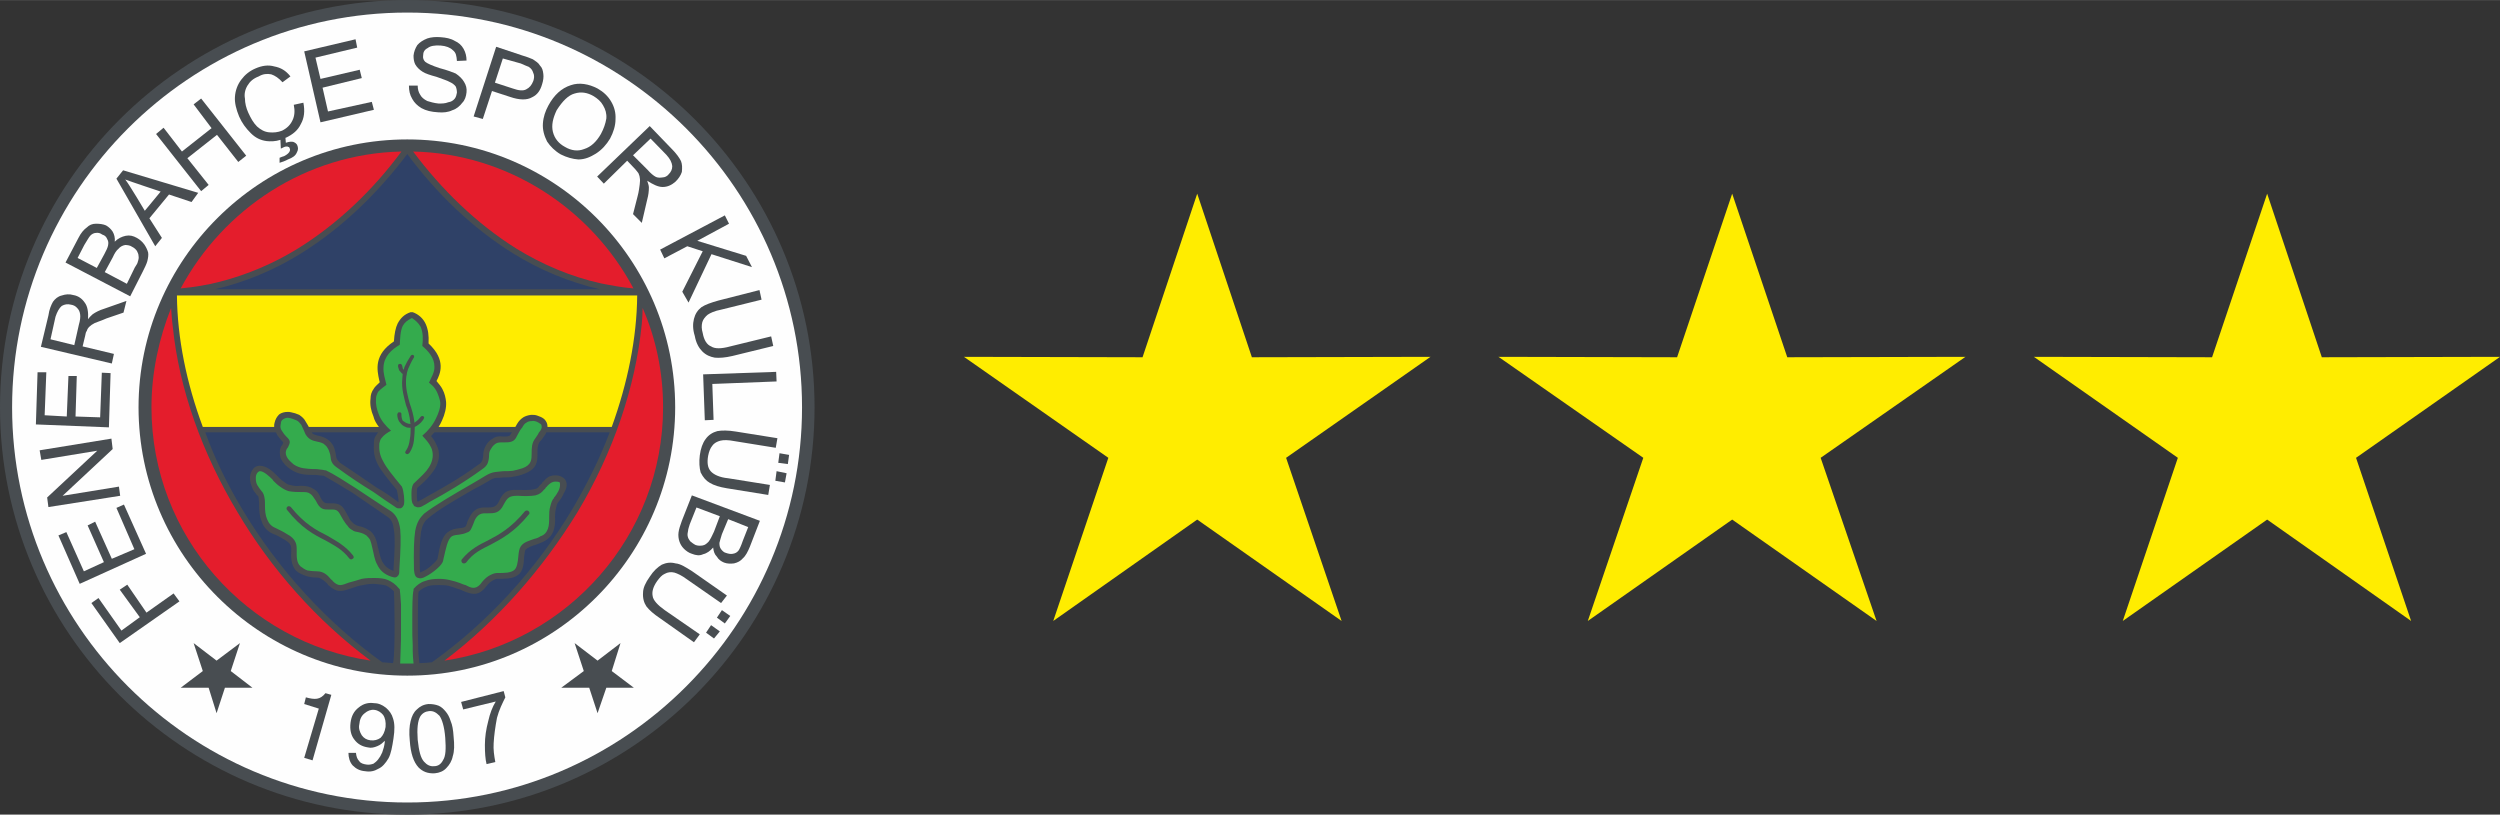 <?xml version="1.0" encoding="UTF-8"?>
<!DOCTYPE svg PUBLIC "-//W3C//DTD SVG 1.1//EN" "http://www.w3.org/Graphics/SVG/1.1/DTD/svg11.dtd">
<!-- Creator: CorelDRAW X8 -->
<svg xmlns="http://www.w3.org/2000/svg" xml:space="preserve" width="66.9mm" height="21.8mm" version="1.1" style="shape-rendering:geometricPrecision; text-rendering:geometricPrecision; image-rendering:optimizeQuality; fill-rule:evenodd; clip-rule:evenodd"
viewBox="0 0 5991 1952"
 xmlns:xlink="http://www.w3.org/1999/xlink">
 <rect x="0" y="0" width="5991" height="1952" fill="#333333" stroke="none"/>
 <defs>
  <style type="text/css">
   <![CDATA[
    .fil4 {fill:#2F4167}
    .fil5 {fill:#34AB4D}
    .fil1 {fill:#484D51}
    .fil3 {fill:#E41D2C}
    .fil2 {fill:#FEFEFE}
    .fil0 {fill:#FFED00}
   ]]>
  </style>
 </defs>
 <g id="Katman_x0020_1">
  <g id="_769096474960">
   <g id="_771399136">
    <g>
     <polygon class="fil0" points="2869,464 3000,856 3428,855 3082,1097 3215,1488 2869,1245 2524,1488 2656,1097 2310,855 2738,856 "/>
     <polygon class="fil0" points="4151,464 4283,856 4710,855 4363,1097 4497,1488 4151,1245 3805,1488 3938,1097 3591,855 4019,856 "/>
     <polygon class="fil0" points="5433,464 5564,856 5991,855 5646,1097 5778,1488 5433,1245 5087,1488 5219,1097 4874,855 5301,856 "/>
    </g>
    <g>
     <path class="fil1" d="M976 1952c538,0 976,-438 976,-976 0,-537 -438,-976 -976,-976 -538,0 -976,439 -976,976 0,538 438,976 976,976z"/>
     <path class="fil2" d="M976 1923c521,0 946,-426 946,-947 0,-521 -425,-946 -946,-946 -522,0 -947,425 -947,946 0,521 425,947 947,947z"/>
     <path class="fil1" d="M976 1619c354,0 642,-289 642,-643 0,-354 -288,-642 -642,-642 -354,0 -644,288 -644,642 0,354 290,643 644,643z"/>
     <path class="fil3" d="M433 691c102,-190 300,-323 529,-328 -67,91 -152,173 -249,233 -57,35 -120,62 -186,79 -31,8 -62,13 -94,16z"/>
     <path class="fil3" d="M888 1583c-296,-44 -525,-299 -525,-607 0,-84 18,-165 47,-238 1,14 2,30 4,44 15,150 71,305 155,445 81,137 191,261 319,356z"/>
     <path class="fil3" d="M1540 738c32,73 49,154 49,238 0,308 -229,563 -524,607 126,-95 235,-219 319,-356 85,-142 139,-299 154,-451 1,-13 2,-26 2,-38z"/>
     <path class="fil3" d="M990 363c228,5 427,138 528,328 -27,-2 -52,-7 -78,-12 -72,-16 -140,-45 -202,-83 -96,-60 -180,-142 -248,-233z"/>
     <path class="fil4" d="M515 693l922 0c-73,-17 -143,-46 -206,-85 -100,-62 -186,-146 -255,-239 -70,93 -156,177 -256,239 -63,39 -132,68 -205,85z"/>
     <path class="fil4" d="M661 1036l-169 0c23,64 53,125 89,185 85,142 201,270 335,366 9,1 18,1 26,2 6,-30 3,-166 2,-172 -6,-6 -12,-11 -19,-14 -8,-2 -17,-3 -28,-4 -10,0 -19,1 -27,3 -9,1 -18,4 -29,8 -9,3 -17,6 -26,6 -9,0 -17,-4 -27,-13 -2,-1 -3,-3 -4,-5 -8,-7 -16,-14 -24,-14 -10,0 -18,-1 -27,-4 -8,-3 -16,-6 -23,-12 -13,-14 -13,-34 -12,-49 0,-6 0,-11 -2,-13 -2,-5 -8,-9 -16,-14 -8,-5 -18,-10 -26,-13 -14,-6 -23,-17 -27,-30 -5,-11 -6,-25 -6,-37 0,-6 0,-11 -1,-16 0,-4 -1,-8 -3,-9l-1 0c-3,-6 -9,-10 -11,-17 -3,-7 -6,-15 -6,-25 0,-8 3,-15 6,-19 4,-7 11,-10 17,-10 17,0 31,13 41,23 1,1 2,2 2,2 4,4 9,10 15,13 5,4 10,8 15,8 10,3 18,3 25,2 0,0 1,0 1,0 12,0 22,2 29,7 9,4 14,11 19,23 7,12 11,12 20,12 4,0 6,0 10,0 19,1 24,10 32,25 1,2 2,4 4,7 2,5 5,10 9,13 2,3 5,5 7,6 3,2 6,3 10,4 6,1 13,3 24,10 7,4 11,11 14,17 3,7 5,14 6,21 4,15 6,27 11,37 6,10 13,17 27,22 0,-1 0,-3 0,-5 3,-45 4,-74 1,-93 -2,-17 -6,-26 -16,-32 -28,-19 -57,-39 -83,-57 -26,-16 -51,-31 -69,-41 -4,0 -8,-1 -11,-1 -5,-1 -8,-1 -12,-1 -2,0 -3,0 -3,0 -18,0 -35,-1 -53,-13 -11,-7 -19,-16 -24,-26 -3,-9 -4,-20 1,-30 1,-1 2,-2 3,-4 2,-4 3,-5 -1,-8 -4,-5 -10,-11 -13,-17 0,-1 -1,-3 -2,-4z"/>
     <path class="fil4" d="M906 1036l-159 0c3,6 10,6 15,8 6,1 13,3 20,7 5,3 10,7 14,13 4,5 6,12 8,21 0,2 1,4 1,6 1,7 2,11 10,18 31,21 61,41 87,59 19,11 37,23 52,35l0 0c0,0 1,0 1,0 0,-4 0,-8 -1,-13 -1,-5 -2,-11 -3,-16 -23,-28 -38,-46 -46,-62 -9,-18 -10,-32 -9,-50 0,-7 1,-14 6,-20 1,-2 3,-4 4,-6z"/>
     <path class="fil4" d="M1227 1036l-186 0c-3,4 -6,6 -8,9 6,7 10,14 13,21 5,9 6,17 6,26 -1,17 -8,31 -19,44 -9,12 -21,23 -33,33 -1,4 -1,10 -1,16 0,6 0,11 1,16 1,0 1,0 1,1 1,0 1,0 1,0 1,0 1,0 1,-1l0 0c4,-2 12,-6 20,-11 36,-20 81,-45 124,-77 5,-2 7,-6 9,-10 1,-3 2,-8 2,-13 0,-9 3,-16 6,-22 5,-9 11,-14 17,-17 8,-6 16,-6 25,-5 8,0 15,0 17,-4 1,-2 2,-4 4,-6z"/>
     <path class="fil4" d="M1005 1589c10,0 20,-1 30,-2 135,-96 251,-224 336,-366 35,-60 66,-121 90,-185l-152 0c-1,4 -3,6 -5,9 -4,6 -7,10 -11,14 -5,8 -5,17 -5,27 0,19 0,37 -31,49 -10,4 -18,6 -26,7 -8,2 -15,2 -24,2 -7,1 -13,1 -19,1 -5,1 -10,3 -16,7 -10,6 -24,14 -38,21 -40,23 -85,49 -108,69 -9,7 -14,16 -17,32 -3,19 -4,45 -3,90 1,6 1,8 1,8 0,0 3,-2 8,-4 7,-3 15,-9 22,-16 6,-5 10,-10 11,-12 1,-2 1,-6 2,-9 3,-18 9,-48 25,-57 8,-6 16,-7 24,-8 5,-1 11,-1 15,-3 2,-1 5,-7 6,-13 7,-15 14,-33 39,-34 3,0 6,0 9,0 11,0 20,0 27,-13 5,-12 10,-19 17,-24 7,-4 16,-6 28,-5 1,0 3,0 4,0 9,0 27,1 37,-2 6,-1 8,-3 11,-7 2,-3 4,-4 7,-7 0,-2 1,-3 3,-4 8,-9 14,-15 29,-15 5,0 11,1 16,4 6,3 11,9 11,19 0,6 -3,14 -7,20 -3,8 -8,15 -13,21l0 0c-2,2 -4,7 -5,13 -2,6 -3,15 -3,21 1,13 0,25 -4,36 -4,10 -11,19 -26,26 -5,2 -10,4 -15,6 -11,3 -21,7 -26,13 -1,1 -2,8 -3,16 -1,17 -2,35 -15,44 -7,5 -14,7 -23,8 -8,1 -17,1 -27,1 -3,0 -7,2 -12,5 -7,4 -12,11 -17,17 -18,21 -34,14 -52,7 -4,-2 -8,-4 -13,-5 -6,-2 -13,-5 -21,-7 -8,-2 -16,-2 -23,-2 -11,0 -21,0 -29,3 -8,3 -15,7 -21,13 -2,11 -2,107 -1,128 0,14 1,28 3,43z"/>
     <path class="fil0" d="M1527 708l-1103 0c1,103 23,210 62,315l171 0c0,-1 0,-1 0,-1 0,-4 0,-6 1,-9 2,-9 6,-15 11,-20 5,-4 13,-6 20,-6 3,0 6,0 9,1 6,1 12,3 19,6 7,5 12,9 16,17 3,5 5,8 7,12l168 0c-6,-8 -11,-16 -13,-25 -6,-14 -9,-29 -7,-43 0,-8 2,-16 8,-24 2,-4 8,-9 14,-15 0,-2 -1,-3 -1,-4 -6,-27 -13,-62 35,-94 1,-18 4,-33 9,-43 7,-13 16,-22 31,-27l5 0c14,5 25,15 31,28 6,13 8,28 7,47 43,40 28,73 19,90 5,6 11,13 14,19 6,11 8,22 9,31 1,14 -3,30 -10,45 -2,5 -5,10 -8,15l184 0c1,-2 3,-5 4,-7 4,-7 9,-12 15,-16 5,-3 11,-5 19,-6 5,0 10,0 15,2 6,2 11,4 16,8 4,4 8,10 8,17 0,1 0,1 0,2l154 0c38,-105 60,-212 61,-315z"/>
     <path class="fil5" d="M991 1590c-6,0 -10,0 -15,0 -6,0 -11,0 -17,0 0,-8 1,-22 1,-29 1,-17 1,-37 1,-53 0,-3 0,-6 0,-9 0,-16 0,-34 0,-50 -1,-16 -2,-30 -3,-37l-2 -2c-8,-10 -17,-16 -26,-20 -9,-4 -20,-5 -33,-5 -10,0 -20,0 -30,2 -10,3 -19,6 -31,9 -8,3 -15,6 -21,6 -5,0 -11,-3 -17,-9 -1,-2 -3,-3 -5,-5 -8,-10 -18,-19 -33,-19 -9,0 -16,-1 -23,-2 -6,-2 -12,-6 -17,-10 -10,-9 -9,-25 -9,-38 0,-7 0,-14 -3,-20 -3,-7 -10,-14 -20,-19 -9,-6 -20,-11 -28,-15 -10,-4 -16,-11 -20,-21 -4,-9 -5,-21 -5,-31 0,-7 0,-14 -1,-19 -1,-7 -3,-13 -7,-17l0 0c-4,-5 -7,-9 -10,-14 -3,-5 -4,-10 -4,-18 0,-4 1,-8 3,-11 2,-3 5,-5 7,-5 9,0 22,12 30,20 1,1 1,2 2,3 4,4 10,10 16,14 7,5 14,9 21,11 12,2 21,2 28,2 1,0 1,0 2,0 10,0 16,0 21,4 5,3 8,8 14,17 10,21 18,21 32,21 3,0 6,0 9,0 11,0 14,6 20,17 1,1 2,4 4,7 4,6 7,11 11,15 3,5 7,8 11,10 5,4 9,4 14,5 4,1 11,2 20,8 3,3 7,7 9,11 2,5 4,13 5,18 4,15 5,29 12,41 6,13 16,23 34,29 9,3 13,2 17,-4 2,-3 2,-8 2,-14 3,-46 4,-75 2,-96 -3,-22 -10,-34 -22,-43 -29,-18 -58,-38 -84,-55 -28,-18 -53,-34 -72,-43l-2 0c-5,-1 -9,-2 -13,-2 -4,-1 -8,-1 -12,-1 -1,0 -3,0 -4,0 -16,-1 -31,-1 -46,-11 -7,-6 -14,-12 -17,-19 -3,-6 -3,-12 0,-18 1,-1 2,-3 3,-4 5,-11 8,-15 -4,-26 -4,-4 -7,-8 -10,-13 -3,-4 -4,-8 -4,-12 0,-2 1,-5 1,-6 0,-5 2,-8 5,-10 3,-2 7,-4 12,-4 1,0 3,1 6,1 4,1 9,3 14,5 5,2 8,6 12,11 3,6 4,9 6,13 2,4 3,8 5,11 8,12 17,14 26,16 5,1 10,2 16,5 3,3 7,5 9,9 3,4 5,9 7,16 0,2 1,4 1,6 1,9 2,17 15,26 30,22 60,42 88,59 18,13 36,25 51,35 2,2 4,3 7,4 2,0 4,0 7,0 3,-1 5,-3 6,-5 1,-1 1,-2 2,-4 1,-5 1,-13 0,-21 -1,-7 -2,-16 -5,-22 -23,-28 -37,-45 -45,-61 -8,-14 -10,-27 -9,-42 1,-4 2,-10 5,-13 6,-8 14,-13 23,-18 -13,-12 -24,-24 -30,-41 -4,-10 -7,-23 -6,-35 0,-6 2,-11 5,-17 6,-7 13,-11 20,-17 -3,-14 -8,-27 -7,-42 1,-26 19,-42 39,-54 1,-15 1,-32 7,-45 5,-9 12,-14 22,-19 8,5 16,12 21,21 6,14 6,30 4,46 14,12 29,28 29,49 1,14 -8,27 -13,39 9,7 14,12 19,22 4,9 7,18 8,25 1,12 -4,26 -10,38 -8,17 -19,30 -33,42 8,9 16,17 21,28 3,6 4,13 4,19 0,13 -6,26 -15,37 -9,11 -22,22 -31,31 -5,8 -5,17 -5,26 0,7 0,14 2,20 0,1 1,2 2,3 1,3 3,6 6,6 3,2 7,2 11,1 1,0 2,-1 3,-1 9,-5 15,-8 19,-11 39,-21 83,-47 127,-79 6,-4 11,-9 13,-15 2,-6 3,-12 3,-19 0,-6 2,-11 5,-15 3,-6 8,-10 11,-12 4,-3 11,-3 17,-3 12,0 24,1 31,-10 3,-5 4,-8 7,-13 2,-4 5,-9 8,-12 4,-7 6,-10 10,-12 4,-3 8,-4 13,-4 4,-1 8,0 11,1 3,1 6,3 9,5 3,1 4,4 4,7 0,2 0,3 0,3 -1,5 -4,8 -7,12 -2,5 -5,8 -8,13 -9,11 -9,24 -9,36 0,15 0,28 -22,36 -10,3 -17,5 -23,6 -7,1 -14,1 -23,1 -7,1 -13,1 -19,2 -8,1 -15,4 -22,8 -10,6 -23,14 -37,22 -40,23 -88,51 -112,70 -10,10 -17,20 -21,41 -3,19 -4,47 -3,93 1,13 4,19 11,20 5,2 11,0 18,-4 8,-4 18,-11 26,-18 8,-7 14,-14 15,-20 1,-4 1,-6 2,-9 4,-16 8,-42 19,-49 5,-3 11,-3 18,-4 6,-1 12,-2 18,-5 9,-2 11,-11 15,-20 4,-12 10,-25 25,-26 3,0 6,0 9,0 17,0 29,0 39,-21 5,-9 8,-14 13,-17l0 0c4,-3 11,-4 19,-4 2,0 3,0 4,0 10,1 29,1 40,-1 11,-3 15,-7 20,-13 2,-2 4,-3 5,-6 2,-1 3,-3 4,-4 6,-6 11,-10 19,-10 3,0 6,0 9,1 2,1 2,3 2,7 0,4 -1,9 -4,15 -3,5 -6,11 -11,16l1 0c-4,3 -7,11 -9,19 -3,9 -3,19 -3,25 0,11 0,22 -3,30 -3,8 -8,15 -18,18 -4,3 -9,5 -14,6 -14,5 -26,8 -33,18 -4,6 -5,14 -6,25 -1,12 -3,27 -10,32 -3,3 -10,5 -16,6 -7,1 -15,1 -25,1 -6,0 -13,3 -20,7 -8,5 -15,13 -20,20 -12,13 -22,9 -35,2 -5,-1 -9,-3 -14,-5 -8,-3 -15,-5 -24,-7 -8,-2 -17,-3 -25,-3 -12,0 -24,1 -34,5 -11,3 -20,10 -28,19l0 3c-3,11 -3,43 -3,73 0,4 0,10 0,14 0,13 0,30 1,45 0,5 0,10 0,14 0,7 1,22 2,30z"/>
     <path class="fil1" d="M991 858c-5,8 -9,17 -13,26 -1,3 -2,6 -3,10 0,0 0,1 0,2 -1,4 -2,9 -2,14 -1,21 4,39 9,57 5,14 9,28 11,43 0,1 0,2 0,3 4,-3 9,-6 14,-13 2,-2 4,-5 8,-2 3,1 1,5 -1,8 -6,9 -14,14 -20,17 0,10 -1,21 -2,32 -1,11 -5,21 -10,29 -2,3 -6,6 -9,3 -4,-2 -1,-6 1,-9 4,-6 7,-15 8,-25 2,-10 2,-20 2,-28 -4,0 -9,0 -12,-2 -6,-2 -10,-6 -13,-10 -5,-5 -7,-13 -7,-20 1,-3 2,-6 6,-5 4,0 4,3 4,6 0,5 1,10 3,14 3,2 7,5 10,6 3,1 6,2 9,2 -1,-2 -1,-3 -1,-5 -1,-14 -5,-28 -10,-40 -5,-20 -11,-39 -9,-62 0,-4 1,-8 1,-13 -2,-1 -4,-3 -6,-6 -3,-2 -3,-5 -5,-11 0,-2 -1,-6 3,-7 5,-1 6,2 7,5 1,4 1,6 2,8 1,0 1,1 1,1 1,-2 2,-4 2,-6 4,-9 9,-18 15,-27 1,-2 4,-4 7,-2 2,2 2,5 0,7z"/>
     <path class="fil1" d="M1267 1233c-34,42 -65,58 -91,72 -22,11 -42,20 -59,43 -2,2 -6,3 -9,1 -3,-3 -3,-7 -1,-9 20,-24 40,-34 64,-46 25,-13 54,-29 87,-69 2,-2 6,-3 9,0 2,2 3,6 0,8z"/>
     <path class="fil1" d="M697 1215c33,41 62,56 88,69 22,13 43,24 61,47 2,3 3,6 -1,8 -2,2 -6,2 -8,-1 -17,-22 -36,-31 -57,-43 -28,-14 -58,-30 -92,-73 -2,-2 -2,-6 1,-8 2,-2 6,-1 8,1z"/>
     <polygon class="fil1" points="1704,1498 1725,1513 1711,1530 1692,1516 "/>
     <polygon class="fil1" points="1730,1462 1750,1476 1737,1494 1718,1480 "/>
     <path class="fil1" d="M1677 1520l-14 19 -82 -58c-15,-10 -25,-19 -32,-28 -6,-9 -9,-20 -8,-33 0,-11 6,-24 16,-38 9,-14 19,-23 29,-29 11,-5 22,-6 33,-3 12,1 24,9 40,19l83 58 -14 18 -82 -57c-12,-9 -23,-14 -30,-16 -8,-2 -16,-1 -23,3 -7,3 -12,9 -18,17 -10,14 -13,26 -11,36 1,10 12,22 29,34l84 58z"/>
     <polygon class="fil1" points="1861,1129 1885,1134 1881,1156 1858,1152 "/>
     <polygon class="fil1" points="1868,1086 1891,1090 1888,1112 1865,1109 "/>
     <path class="fil1" d="M1845 1162l-4 24 -99 -16c-18,-3 -31,-7 -41,-13 -9,-5 -16,-13 -22,-25 -3,-11 -4,-25 -2,-41 2,-16 7,-30 14,-39 7,-10 17,-16 28,-19 11,-2 26,-2 44,1l100 16 -4 23 -99 -16c-15,-3 -26,-3 -34,-1 -7,2 -14,5 -19,12 -5,6 -8,14 -10,24 -3,17 -1,29 6,37 7,8 21,15 42,17l100 16z"/>
     <polygon class="fil1" points="1685,897 1860,891 1861,914 1707,920 1710,1006 1689,1007 "/>
     <path class="fil1" d="M1848 806l5 23 -98 24c-17,4 -31,5 -42,4 -11,-2 -21,-6 -30,-15 -8,-8 -15,-20 -18,-37 -5,-16 -5,-29 -2,-41 3,-12 9,-21 18,-28 9,-6 23,-11 41,-16l98 -25 5 23 -97 24c-16,3 -26,8 -32,12 -6,5 -11,11 -13,18 -2,8 -2,16 1,26 3,17 10,28 20,32 9,6 24,6 46,0l98 -24z"/>
     <polygon class="fil1" points="1582,598 1737,516 1747,536 1671,577 1788,613 1802,640 1705,609 1650,725 1635,699 1684,602 1647,590 1592,619 "/>
     <path class="fil1" d="M980 205l21 0c0,9 2,16 6,22 3,6 9,11 17,15 7,2 16,5 27,6 8,0 16,0 23,-3 7,-1 12,-4 16,-9 3,-4 4,-9 5,-14 0,-5 -1,-11 -3,-15 -3,-4 -8,-8 -15,-11 -5,-3 -15,-6 -31,-12 -15,-4 -27,-8 -33,-12 -8,-5 -14,-11 -18,-18 -3,-6 -4,-13 -4,-21 1,-9 4,-17 9,-25 6,-7 14,-12 24,-16 9,-3 20,-4 32,-3 13,1 24,3 34,9 9,4 16,10 21,19 5,9 7,18 7,28l-23 1c-1,-12 -2,-20 -10,-26 -6,-6 -16,-10 -29,-11 -14,-1 -25,1 -31,6 -8,4 -11,10 -11,18 -1,6 1,11 5,15 5,4 16,9 34,15 19,5 32,10 39,13 9,6 16,13 20,20 5,8 7,16 6,25 -1,10 -4,19 -10,25 -6,8 -14,15 -24,18 -10,5 -22,6 -34,5 -17,-1 -29,-4 -40,-10 -10,-6 -17,-13 -22,-22 -6,-10 -8,-20 -8,-32z"/>
     <polygon class="fil1" points="768,293 729,123 852,94 856,114 756,138 768,189 862,167 867,187 773,210 786,267 891,244 896,263 "/>
     <path class="fil1" d="M721 297c8,-14 10,-31 6,-51l-23 5c3,14 2,27 -3,37 -5,11 -13,19 -25,25 -10,4 -20,5 -31,4 -11,-1 -20,-6 -29,-14 -9,-9 -15,-20 -21,-33 -5,-11 -8,-23 -8,-34 -2,-10 0,-21 6,-31 6,-10 14,-17 27,-22 10,-6 20,-7 30,-5 9,3 18,9 27,19l19 -14c-11,-14 -23,-21 -39,-24 -14,-4 -29,-2 -45,5 -14,6 -25,15 -34,27 -9,12 -14,26 -15,41 -1,14 3,30 10,47 7,16 16,28 28,40 11,11 23,17 38,19 9,1 21,1 33,-3l1 21c6,-3 10,-5 13,-5 3,0 4,0 5,1 2,0 3,2 3,3 5,9 -9,17 -13,19 -3,1 -7,2 -11,4l0 12c4,-1 15,-5 20,-8 11,-4 18,-9 21,-16 4,-7 4,-12 1,-19 -2,-3 -4,-5 -9,-7 -4,-1 -9,-1 -18,2l-1 -12c0,0 1,0 1,0 17,-8 29,-18 36,-33z"/>
     <polygon class="fil1" points="482,458 374,321 392,306 436,363 507,307 464,250 482,236 590,373 571,388 520,323 449,379 500,443 "/>
     <polygon class="fil1" points="519,1583 575,1541 553,1608 605,1648 539,1648 519,1709 500,1648 433,1648 486,1608 464,1541 "/>
     <path class="fil1" d="M1110 1700l-5 -18 102 -26 4 15c-7,14 -15,30 -20,49 -4,21 -7,42 -8,61 -1,15 1,29 4,45l-21 5c-3,-12 -4,-27 -4,-46 0,-19 3,-38 8,-57 4,-18 10,-34 18,-47l-78 19z"/>
     <path class="fil1" d="M749 1822l-20 -6 35 -118 -35 -11 4 -16c22,6 34,6 47,-10l14 4 -45 157z"/>
     <polygon class="fil1" points="1432,1583 1377,1541 1399,1608 1345,1648 1412,1648 1432,1709 1453,1648 1519,1648 1466,1608 1487,1541 "/>
     <polygon class="fil1" points="430,1441 287,1541 219,1445 236,1433 291,1511 335,1479 287,1413 305,1401 351,1468 416,1422 "/>
     <polygon class="fil1" points="261,1024 86,1017 90,892 111,892 107,995 160,998 164,901 184,901 181,998 240,1000 244,893 265,894 "/>
     <polygon class="fil1" points="288,1188 116,1215 113,1192 233,1080 99,1102 95,1079 267,1051 270,1076 150,1188 285,1166 "/>
     <polygon class="fil1" points="350,1327 191,1399 140,1283 159,1275 201,1369 249,1347 210,1259 228,1250 268,1339 322,1316 279,1217 297,1209 "/>
     <path class="fil1" d="M982 1775c-2,-20 -1,-35 2,-47 3,-12 7,-21 15,-28 7,-7 16,-12 28,-13 9,0 16,1 24,4 7,3 12,8 17,14 5,6 9,13 12,23 4,9 6,21 7,37 2,20 2,35 -2,47 -2,11 -8,21 -15,28 -7,8 -17,12 -28,13 -17,1 -29,-4 -39,-14 -12,-13 -19,-34 -21,-64zm19 -2c3,27 7,43 15,52 7,8 15,12 24,11 10,0 17,-5 22,-15 6,-9 7,-26 5,-53 -2,-27 -8,-45 -14,-53 -8,-8 -15,-12 -25,-11 -9,1 -16,5 -21,13 -6,11 -8,29 -6,56z"/>
     <path class="fil1" d="M835 1804l18 0c1,9 3,15 8,20 3,5 10,7 17,8 6,1 11,0 17,-2 3,-2 8,-6 11,-10 4,-5 7,-10 10,-17 3,-8 5,-16 6,-24 0,-1 0,-2 0,-4 -5,5 -10,10 -18,13 -7,3 -15,5 -22,3 -14,-2 -25,-8 -33,-19 -8,-10 -11,-24 -9,-40 2,-16 8,-28 20,-37 11,-9 23,-12 37,-10 11,0 20,5 28,11 8,7 14,15 17,26 4,12 4,27 1,47 -3,20 -6,37 -12,48 -7,12 -15,21 -24,25 -10,6 -20,8 -32,6 -13,-1 -22,-6 -30,-14 -7,-8 -10,-19 -10,-30zm89 -62c1,-12 -1,-22 -6,-29 -5,-6 -12,-11 -21,-12 -8,-1 -16,2 -23,8 -8,6 -12,15 -13,27 -2,9 1,18 6,26 5,7 12,11 21,12 9,1 17,-1 24,-6 6,-6 10,-14 12,-26z"/>
     <path class="fil1" d="M372 590l-93 -162 16 -20 180 54 -16 22 -54 -18 -47 57 30 47 -16 20zm-25 -85l38 -46c0,0 -75,-25 -85,-29 8,9 47,75 47,75z"/>
     <path class="fil1" d="M312 710l-155 -81 31 -59c6,-12 13,-20 20,-25 6,-6 13,-9 22,-9 9,0 17,1 24,4 7,4 12,9 16,15 4,7 6,15 5,24 8,-8 17,-12 26,-14 10,-2 18,0 27,5 7,4 13,9 18,16 4,6 7,12 9,19 1,6 0,13 -2,21 -2,7 -6,15 -11,25l-30 59zm-8 -30l19 -39c4,-6 7,-11 7,-13 2,-6 3,-10 2,-15 0,-4 -2,-8 -4,-12 -3,-4 -6,-7 -12,-10 -4,-3 -11,-4 -16,-4 -6,1 -12,4 -16,9 -5,4 -9,10 -14,21l-19 35 53 28zm-72 -38l18 -33c5,-9 8,-16 9,-21 1,-6 1,-10 -2,-15 -2,-5 -5,-9 -12,-11 -4,-3 -9,-5 -15,-4 -5,0 -10,3 -13,6 -4,4 -8,12 -15,23l-16 31 46 24z"/>
     <path class="fil1" d="M268 871l-170 -40 18 -75c2,-15 7,-26 11,-33 5,-7 12,-13 21,-15 9,-3 18,-4 28,-1 12,2 21,9 27,18 7,9 9,23 8,40 4,-6 8,-9 11,-12 7,-5 17,-10 27,-13l54 -19 -7 28 -41 14c-11,5 -21,8 -28,11 -6,3 -10,6 -13,9 -3,3 -5,6 -6,10 -2,2 -3,6 -4,12l-6 25 75 18 -5 23zm-90 -44l11 -49c3,-10 4,-19 3,-25 -1,-7 -3,-11 -8,-16 -4,-4 -8,-6 -14,-7 -8,-2 -15,-1 -22,3 -6,5 -11,14 -15,26l-12 54 57 14z"/>
     <path class="fil1" d="M1431 423l126 -121 53 55c11,11 18,21 22,29 3,8 3,16 2,26 -3,9 -8,16 -15,23 -9,8 -19,13 -31,13 -11,0 -23,-6 -37,-15 2,7 4,11 4,16 0,9 -1,18 -4,29l-13 56 -21 -21 11 -43c3,-11 4,-21 5,-28 1,-7 1,-12 0,-17 0,-3 -2,-7 -3,-10 -1,-2 -5,-6 -8,-10l-19 -20 -56 55 -16 -17zm86 -51l35 35c7,8 14,14 20,17 5,2 10,2 16,1 5,0 11,-3 14,-7 6,-6 9,-12 9,-20 -1,-9 -5,-17 -14,-27l-38 -39 -42 40z"/>
     <path class="fil1" d="M1314 253c14,-26 32,-42 54,-49 20,-7 43,-3 64,8 14,8 25,18 33,32 7,12 11,26 10,42 0,15 -5,31 -13,46 -9,15 -20,27 -34,36 -13,8 -26,14 -42,14 -14,-1 -28,-5 -42,-12 -14,-8 -25,-19 -33,-31 -7,-14 -11,-28 -10,-43 1,-16 6,-30 13,-43zm20 11c-9,19 -13,36 -9,52 4,16 14,28 29,36 15,9 31,11 46,5 16,-5 29,-17 40,-36 7,-13 11,-25 13,-37 1,-12 -2,-22 -8,-32 -5,-9 -13,-16 -23,-22 -14,-8 -29,-11 -45,-6 -15,4 -29,18 -43,40z"/>
     <path class="fil1" d="M1135 279l54 -167 63 21c11,3 20,7 25,9 7,5 13,8 17,15 5,5 7,11 8,20 1,7 0,16 -3,25 -4,14 -11,25 -24,31 -12,7 -30,7 -53,-1l-43 -14 -22 67 -22 -6zm51 -81l43 14c14,5 25,6 32,2 8,-4 13,-10 17,-20 2,-6 3,-13 0,-19 -2,-7 -5,-11 -11,-15 -3,-1 -10,-4 -19,-8l-43 -12 -19 58z"/>
     <path class="fil1" d="M1658 1187l163 61 -24 62c-5,12 -10,22 -17,28 -5,6 -12,10 -21,12 -8,1 -16,1 -24,-2 -7,-3 -13,-7 -17,-14 -6,-6 -8,-13 -9,-22 -7,8 -15,14 -24,16 -8,4 -17,3 -27,-1 -7,-2 -14,-7 -19,-12 -6,-6 -9,-12 -11,-18 -2,-6 -3,-14 -2,-21 1,-8 4,-17 8,-28l24 -61zm11 29l-16 40c-2,7 -4,12 -4,15 -1,5 -2,10 -1,14 1,5 3,8 6,12 4,3 7,6 13,9 6,2 11,2 17,1 6,-1 10,-5 14,-9 4,-5 8,-13 13,-24l14 -37 -56 -21zm76 28l-15 36c-3,9 -5,17 -6,21 0,7 1,11 4,15 3,4 7,8 12,9 6,2 11,3 16,2 6,-1 10,-3 14,-8 2,-3 6,-11 10,-23l13 -33 -48 -19z"/>
    </g>
   </g>
  </g>
 </g>
</svg>
